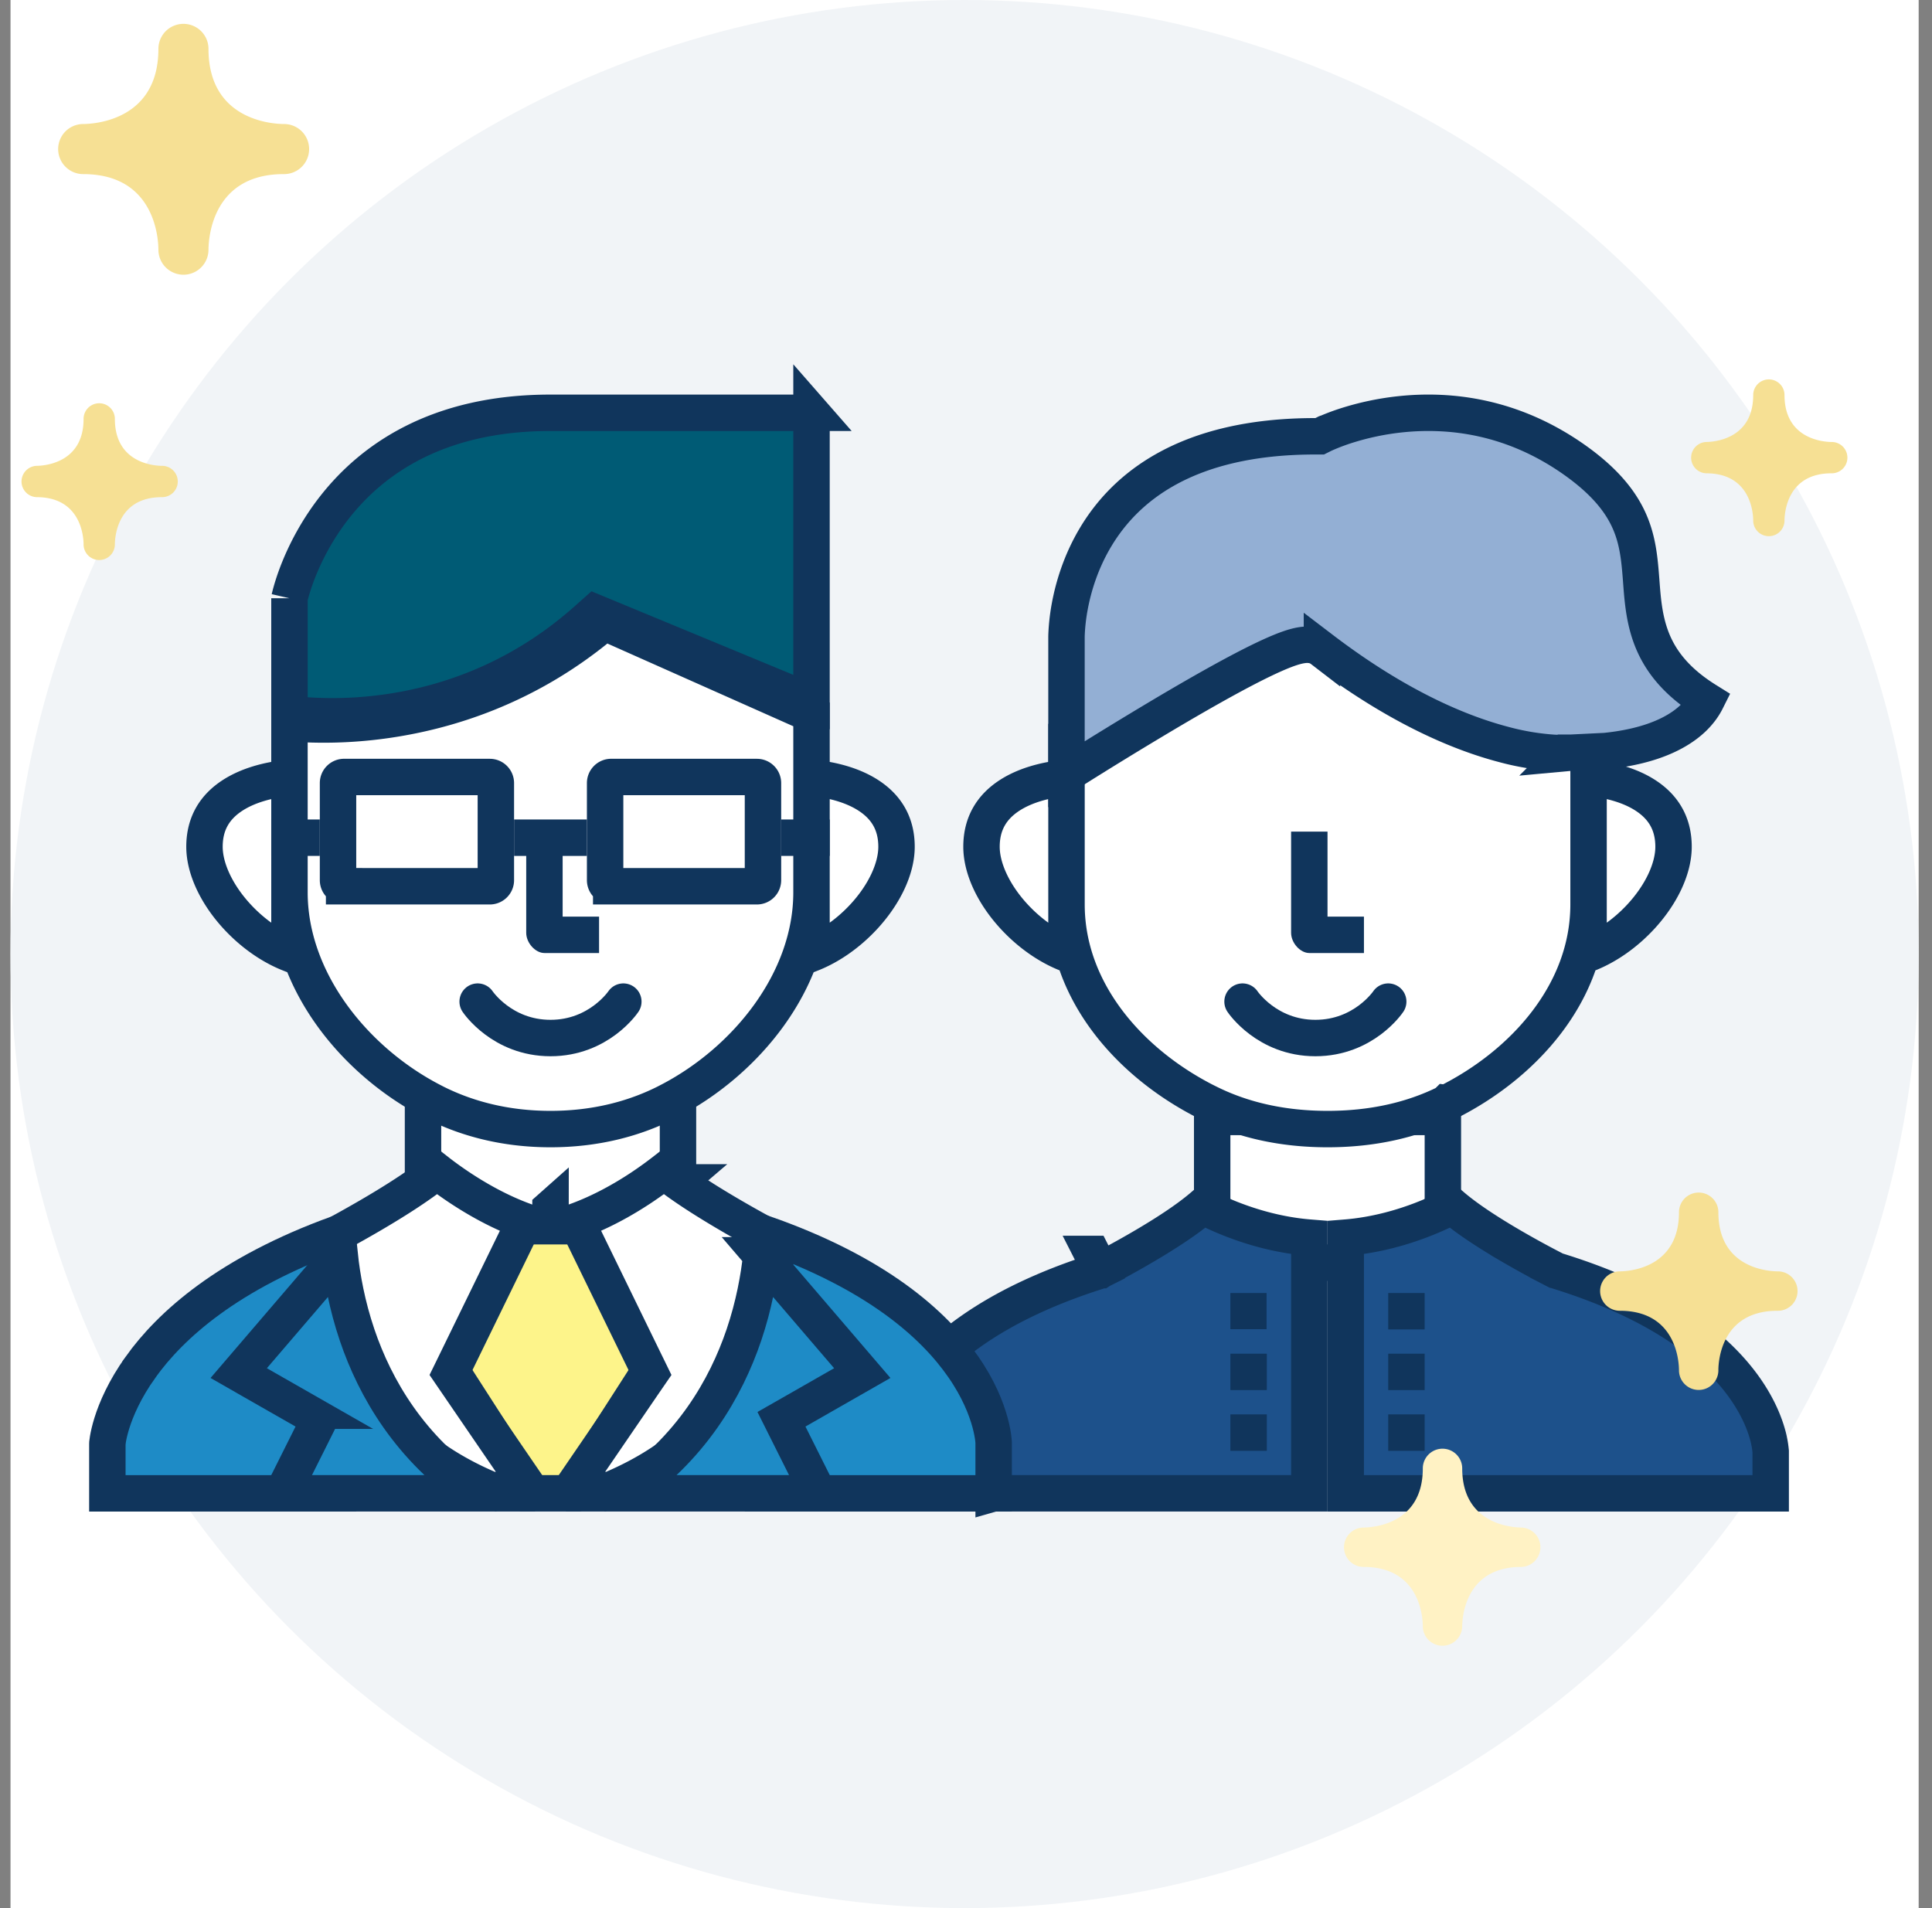 <?xml version="1.0" encoding="UTF-8"?>
<svg xmlns="http://www.w3.org/2000/svg" width="81" height="80" viewBox="0 0 81 80" fill="none">
  <rect x="0" y="0" width="81" height="80" fill="#808080" stroke="none"/>
  <path fill="#fff" d="M.441 0h80v80h-80z"></path>
  <circle cx="40.441" cy="40" r="40" fill="#F1F4F7"></circle>
  <path d="m57.042 52.694-.011.004c-.434.15-.899.24-1.374.24-.475 0-.94-.09-1.373-.24l-.012-.004c-1.1-.363-2.02-.937-2.669-1.427a9.652 9.652 0 0 1-.743-.62l-.039-.037v-3.78h9.672v3.78l-.04.036a9.17 9.17 0 0 1-.742.62c-.649.491-1.568 1.065-2.669 1.428z" fill="#fff" stroke="#10355C" stroke-width="1.527"></path>
  <path d="m45.797 52.574.346.68h.001l.003-.002.008-.004.03-.015a29.997 29.997 0 0 0 .527-.279c.344-.186.816-.446 1.323-.746.783-.462 1.726-1.06 2.397-1.637.289.15.688.34 1.173.532.858.338 2.003.682 3.289.786v10.72H37.078v-1.677c0-.004 0-.01.002-.019.001-.025.005-.068.013-.128.017-.12.05-.307.117-.545.134-.475.405-1.16.95-1.942 1.084-1.552 3.302-3.55 7.867-4.996l.06-.02.056-.028-.346-.68z" fill="#1D518B" stroke="#10355C" stroke-width="1.527"></path>
  <path fill="#10355C" d="M51.585 54.211h1.517v1.517h-1.517zm0 2.544h1.527v1.527h-1.527zm0 2.545h1.527v1.527h-1.527z"></path>
  <path d="M59.71 51.103a12.49 12.49 0 0 0 1.175-.533c.67.573 1.614 1.167 2.397 1.627a39.784 39.784 0 0 0 1.85 1.017l.03.016.008.004.002.001h.001l.345-.68-.345.68.058.03.062.02c4.595 1.422 6.81 3.406 7.884 4.948.54.776.805 1.457.934 1.93a3.938 3.938 0 0 1 .124.669l.002.021v1.757H56.42V51.89c1.286-.104 2.431-.448 3.289-.786z" fill="#1D518B" stroke="#10355C" stroke-width="1.527"></path>
  <path fill="#10355C" d="M58.202 54.211h1.527v1.527h-1.527zm0 2.544h1.527v1.527h-1.527zm0 2.545h1.527v1.527h-1.527z"></path>
  <path d="M66.601 32.611c.942.088 1.768.338 2.38.733.739.477 1.183 1.168 1.183 2.157 0 .92-.516 2.015-1.394 2.956-.632.677-1.397 1.214-2.169 1.52v-7.365zm-21.888 7.366c-.772-.306-1.537-.843-2.169-1.52-.878-.94-1.394-2.036-1.394-2.956 0-.989.445-1.68 1.183-2.157.612-.395 1.438-.645 2.38-.733v7.366zm15.927 6.27-.001.001c-1.436.715-3.105 1.09-4.982 1.09-1.876 0-3.546-.376-4.981-1.09h-.002c-3.267-1.616-5.96-4.651-5.96-8.327v-7.097l.014-.007a231.332 231.332 0 0 1 5.072-2.154c1.412-.576 2.834-1.13 3.946-1.509.559-.19 1.02-.33 1.355-.406.126-.029.22-.046.288-.054 3.467 2.212 6.416 3.312 8.525 3.86a17.873 17.873 0 0 0 2.687.494v6.873c0 3.676-2.694 6.711-5.96 8.326z" fill="#fff" stroke="#10355C" stroke-width="1.527"></path>
  <path d="M52.094 41.994s1.018 1.527 3.054 1.527c2.036 0 3.054-1.527 3.054-1.527" stroke="#10355C" stroke-width="1.527" stroke-linecap="round" stroke-linejoin="round"></path>
  <path fill-rule="evenodd" clip-rule="evenodd" d="M57.184 39.958V38.43h-1.527v-3.563H54.13v4.241c0 .427.384.849.763.849h2.29z" fill="#10355C"></path>
  <path d="M65.838 31.56h-.045l-.04.004h-.001l-.022.002a5.645 5.645 0 0 1-.626-.004 10.73 10.73 0 0 1-2.056-.348c-1.798-.47-4.426-1.545-7.625-3.983a.948.948 0 0 0-.471-.19 1.345 1.345 0 0 0-.344.005c-.19.026-.395.085-.59.154-.397.14-.893.367-1.435.639-1.09.548-2.461 1.33-3.795 2.122a180.976 180.976 0 0 0-4.075 2.499v-5.763l.001-.06a8.363 8.363 0 0 1 .136-1.21c.148-.8.456-1.859 1.086-2.91 1.228-2.052 3.769-4.227 9.212-4.225h.18l.16-.08h.001l.007-.003.038-.018a8.967 8.967 0 0 1 .83-.32 11.44 11.44 0 0 1 2.406-.508c1.987-.2 4.617.062 7.244 1.92 1.313.929 1.957 1.792 2.302 2.577.352.802.423 1.583.49 2.455l.007.096c.062.818.133 1.758.559 2.665.396.843 1.067 1.603 2.17 2.291-.105.21-.278.476-.564.749-.686.653-2.128 1.443-5.14 1.443z" fill="#93AFD4" stroke="#10355C" stroke-width="1.527"></path>
  <path d="M41.66 62.608v.002h-9.672V51.701c4.786 1.664 7.185 3.855 8.394 5.599.649.934.967 1.758 1.124 2.333.079.288.117.514.136.662.01.074.014.128.016.16l.001.032v2.121zM5.89 57.323c1.249-1.747 3.65-3.933 8.282-5.608V62.61H4.501v-2.097c0-.005 0-.012.002-.019.003-.033.01-.087.023-.162.025-.149.074-.377.164-.666.181-.578.53-1.404 1.2-2.342z" fill="#1E8BC6" stroke="#10355C" stroke-width="1.527"></path>
  <path d="m24.63 51.67-.01.004a5.095 5.095 0 0 1-1.54.246 5.095 5.095 0 0 1-1.54-.246l-.011-.004a10.639 10.639 0 0 1-2.94-1.44 10.406 10.406 0 0 1-.854-.657v-3.761h10.69v3.76a10.406 10.406 0 0 1-.855.658 10.639 10.639 0 0 1-2.94 1.44z" fill="#fff" stroke="#10355C" stroke-width="1.527"></path>
  <path d="M23.08 50.648v.763h1.32l2.896 5.971-3.36 5.227h-1.712l-3.36-5.227 2.896-5.971h1.32l.001-.764z" fill="#FDF48A" stroke="#10355C" stroke-width="1.527"></path>
  <path d="M34.023 32.611c.943.088 1.768.338 2.38.733.739.477 1.184 1.168 1.184 2.157 0 .92-.516 2.015-1.395 2.956-.632.677-1.396 1.214-2.169 1.52v-7.365zm-21.887 7.366c-.772-.306-1.537-.843-2.169-1.52-.878-.94-1.394-2.036-1.394-2.956 0-.989.444-1.68 1.183-2.157.612-.395 1.438-.645 2.38-.733v7.366zm15.914 6.19-.002.001c-1.44.75-3.106 1.17-4.968 1.17s-3.529-.42-4.97-1.17v-.001c-3.25-1.682-5.974-5.053-5.974-8.754V30.32a18.38 18.38 0 0 0 3.877-.107c2.673-.357 6.121-1.4 9.33-4.122l8.68 3.862v7.459c0 3.701-2.724 7.072-5.973 8.754zm-.975 11.017L24.157 51.2c1.048-.38 1.987-.916 2.7-1.387.397-.263.732-.51.985-.707.78.636 1.884 1.321 2.816 1.865a54.08 54.08 0 0 0 1.852 1.03c.008.213.01.506-.008.86-.04.796-.181 1.89-.582 3.078-.776 2.3-2.53 4.996-6.53 6.605l-1.162-.516 2.79-4.08.252-.366-.195-.4zm-13.417-4.321a10.09 10.09 0 0 1-.009-.861 54.588 54.588 0 0 0 1.853-1.03c.932-.544 2.035-1.229 2.816-1.865.252.197.587.444.985.707.713.47 1.652 1.008 2.7 1.387l-2.918 5.983-.195.399.251.367 2.791 4.079-1.162.516c-4-1.609-5.755-4.304-6.53-6.605a11.57 11.57 0 0 1-.582-3.077z" fill="#fff" stroke="#10355C" stroke-width="1.527"></path>
  <path d="M20.026 41.994s1.018 1.527 3.054 1.527c2.036 0 3.054-1.527 3.054-1.527" stroke="#10355C" stroke-width="1.527" stroke-linecap="round" stroke-linejoin="round"></path>
  <path fill-rule="evenodd" clip-rule="evenodd" d="M25.116 39.958V38.43h-1.527v-3.563h-1.527v4.241c0 .427.384.849.763.849h2.29z" fill="#10355C"></path>
  <path d="m31.917 52.629 4.234 4.94-2.76 1.578-.628.358.323.646 1.23 2.458h-8.118c2.769-1.871 4.231-4.397 4.991-6.64.424-1.254.63-2.42.728-3.34z" fill="#1E8BC6" stroke="#10355C" stroke-width="1.527"></path>
  <path d="M34.023 17.306v12.13l-8.633-3.574-.442-.183-.357.318c-3.027 2.69-6.299 3.646-8.82 3.93a16.087 16.087 0 0 1-3.084.056 13.15 13.15 0 0 1-.551-.057v-4.844a5.474 5.474 0 0 1 .063-.248c.059-.212.154-.519.3-.89.292-.742.78-1.728 1.558-2.712 1.537-1.941 4.25-3.925 9.023-3.925h10.944z" fill="#005B75" stroke="#10355C" stroke-width="1.527"></path>
  <path d="m12.77 59.147-2.762-1.578 4.235-4.94c.098.92.304 2.086.728 3.34.76 2.243 2.222 4.769 4.99 6.64h-8.117l1.23-2.458.322-.646-.627-.358z" fill="#1E8BC6" stroke="#10355C" stroke-width="1.527"></path>
  <path d="M14.427 32.577h6.108c.14 0 .254.114.254.255v4.072c0 .14-.114.254-.254.254h-6.108a.254.254 0 0 1-.255-.254V32.83c0-.14.114-.254.255-.254zm11.198 0h6.108c.14 0 .255.114.255.255v4.072c0 .14-.114.254-.255.254h-6.108a.255.255 0 0 1-.255-.254V32.83c0-.14.114-.254.255-.254z" stroke="#10355C" stroke-width="1.527"></path>
  <path fill="#10355C" d="M11.372 34.358h2.036v1.527h-2.036zm21.379 0h2.036v1.527h-2.036z"></path>
  <path fill-rule="evenodd" clip-rule="evenodd" d="M21.552 34.358h3.055v1.528h-3.055v-1.528z" fill="#10355C"></path>
  <path fill-rule="evenodd" clip-rule="evenodd" d="M8.741 10.455c.006-.527.187-3.155 3.15-3.155h.032a1.05 1.05 0 0 0-.026-2.1c-.528-.005-3.156-.186-3.156-3.15a1.05 1.05 0 1 0-2.1 0c0 2.964-2.627 3.145-3.155 3.15a1.05 1.05 0 0 0 .005 2.1c2.964 0 3.145 2.63 3.15 3.15v.005c0 .008.003.016 0 .016v.01a1.05 1.05 0 0 0 2.1-.026m66.075 11.361c.004-.33.117-1.972 1.97-1.972h.019a.656.656 0 0 0-.017-1.313c-.33-.003-1.972-.116-1.972-1.968a.656.656 0 1 0-1.312 0c0 1.852-1.642 1.965-1.972 1.968a.657.657 0 0 0 .003 1.313c1.852 0 1.966 1.644 1.969 1.968v.02a.656.656 0 0 0 1.312-.016m-2.773 35.623c.004-.415.147-2.483 2.478-2.483h.026a.826.826 0 0 0-.02-1.652c-.415-.004-2.483-.146-2.483-2.478a.826.826 0 1 0-1.652 0c0 2.332-2.067 2.474-2.482 2.478a.826.826 0 0 0 .004 1.652c2.331 0 2.474 2.07 2.478 2.479v.004c0 .006.002.012 0 .012v.009a.826.826 0 0 0 1.652-.021M4.816 22.816c.004-.33.117-1.972 1.97-1.972h.019a.656.656 0 0 0-.017-1.313c-.33-.003-1.972-.116-1.972-1.968a.656.656 0 1 0-1.312 0c0 1.852-1.642 1.965-1.972 1.968a.657.657 0 0 0 .003 1.313c1.852 0 1.966 1.644 1.969 1.968v.004c0 .005.002.01 0 .01v.006a.656.656 0 0 0 1.312-.016" fill="#F6E094"></path>
  <path fill-rule="evenodd" clip-rule="evenodd" d="M61.304 68.178c.004-.413.149-2.482 2.478-2.482h.021a.827.827 0 0 0-.016-1.652c-.418-.004-2.483-.145-2.483-2.479a.826.826 0 1 0-1.652 0c0 2.334-2.07 2.475-2.482 2.479a.828.828 0 0 0-.822.826c0 .458.367.826.826.826 2.333 0 2.474 2.07 2.478 2.478v.025a.824.824 0 0 0 .826.801.828.828 0 0 0 .826-.822" fill="#FFF2C4"></path>
</svg>
